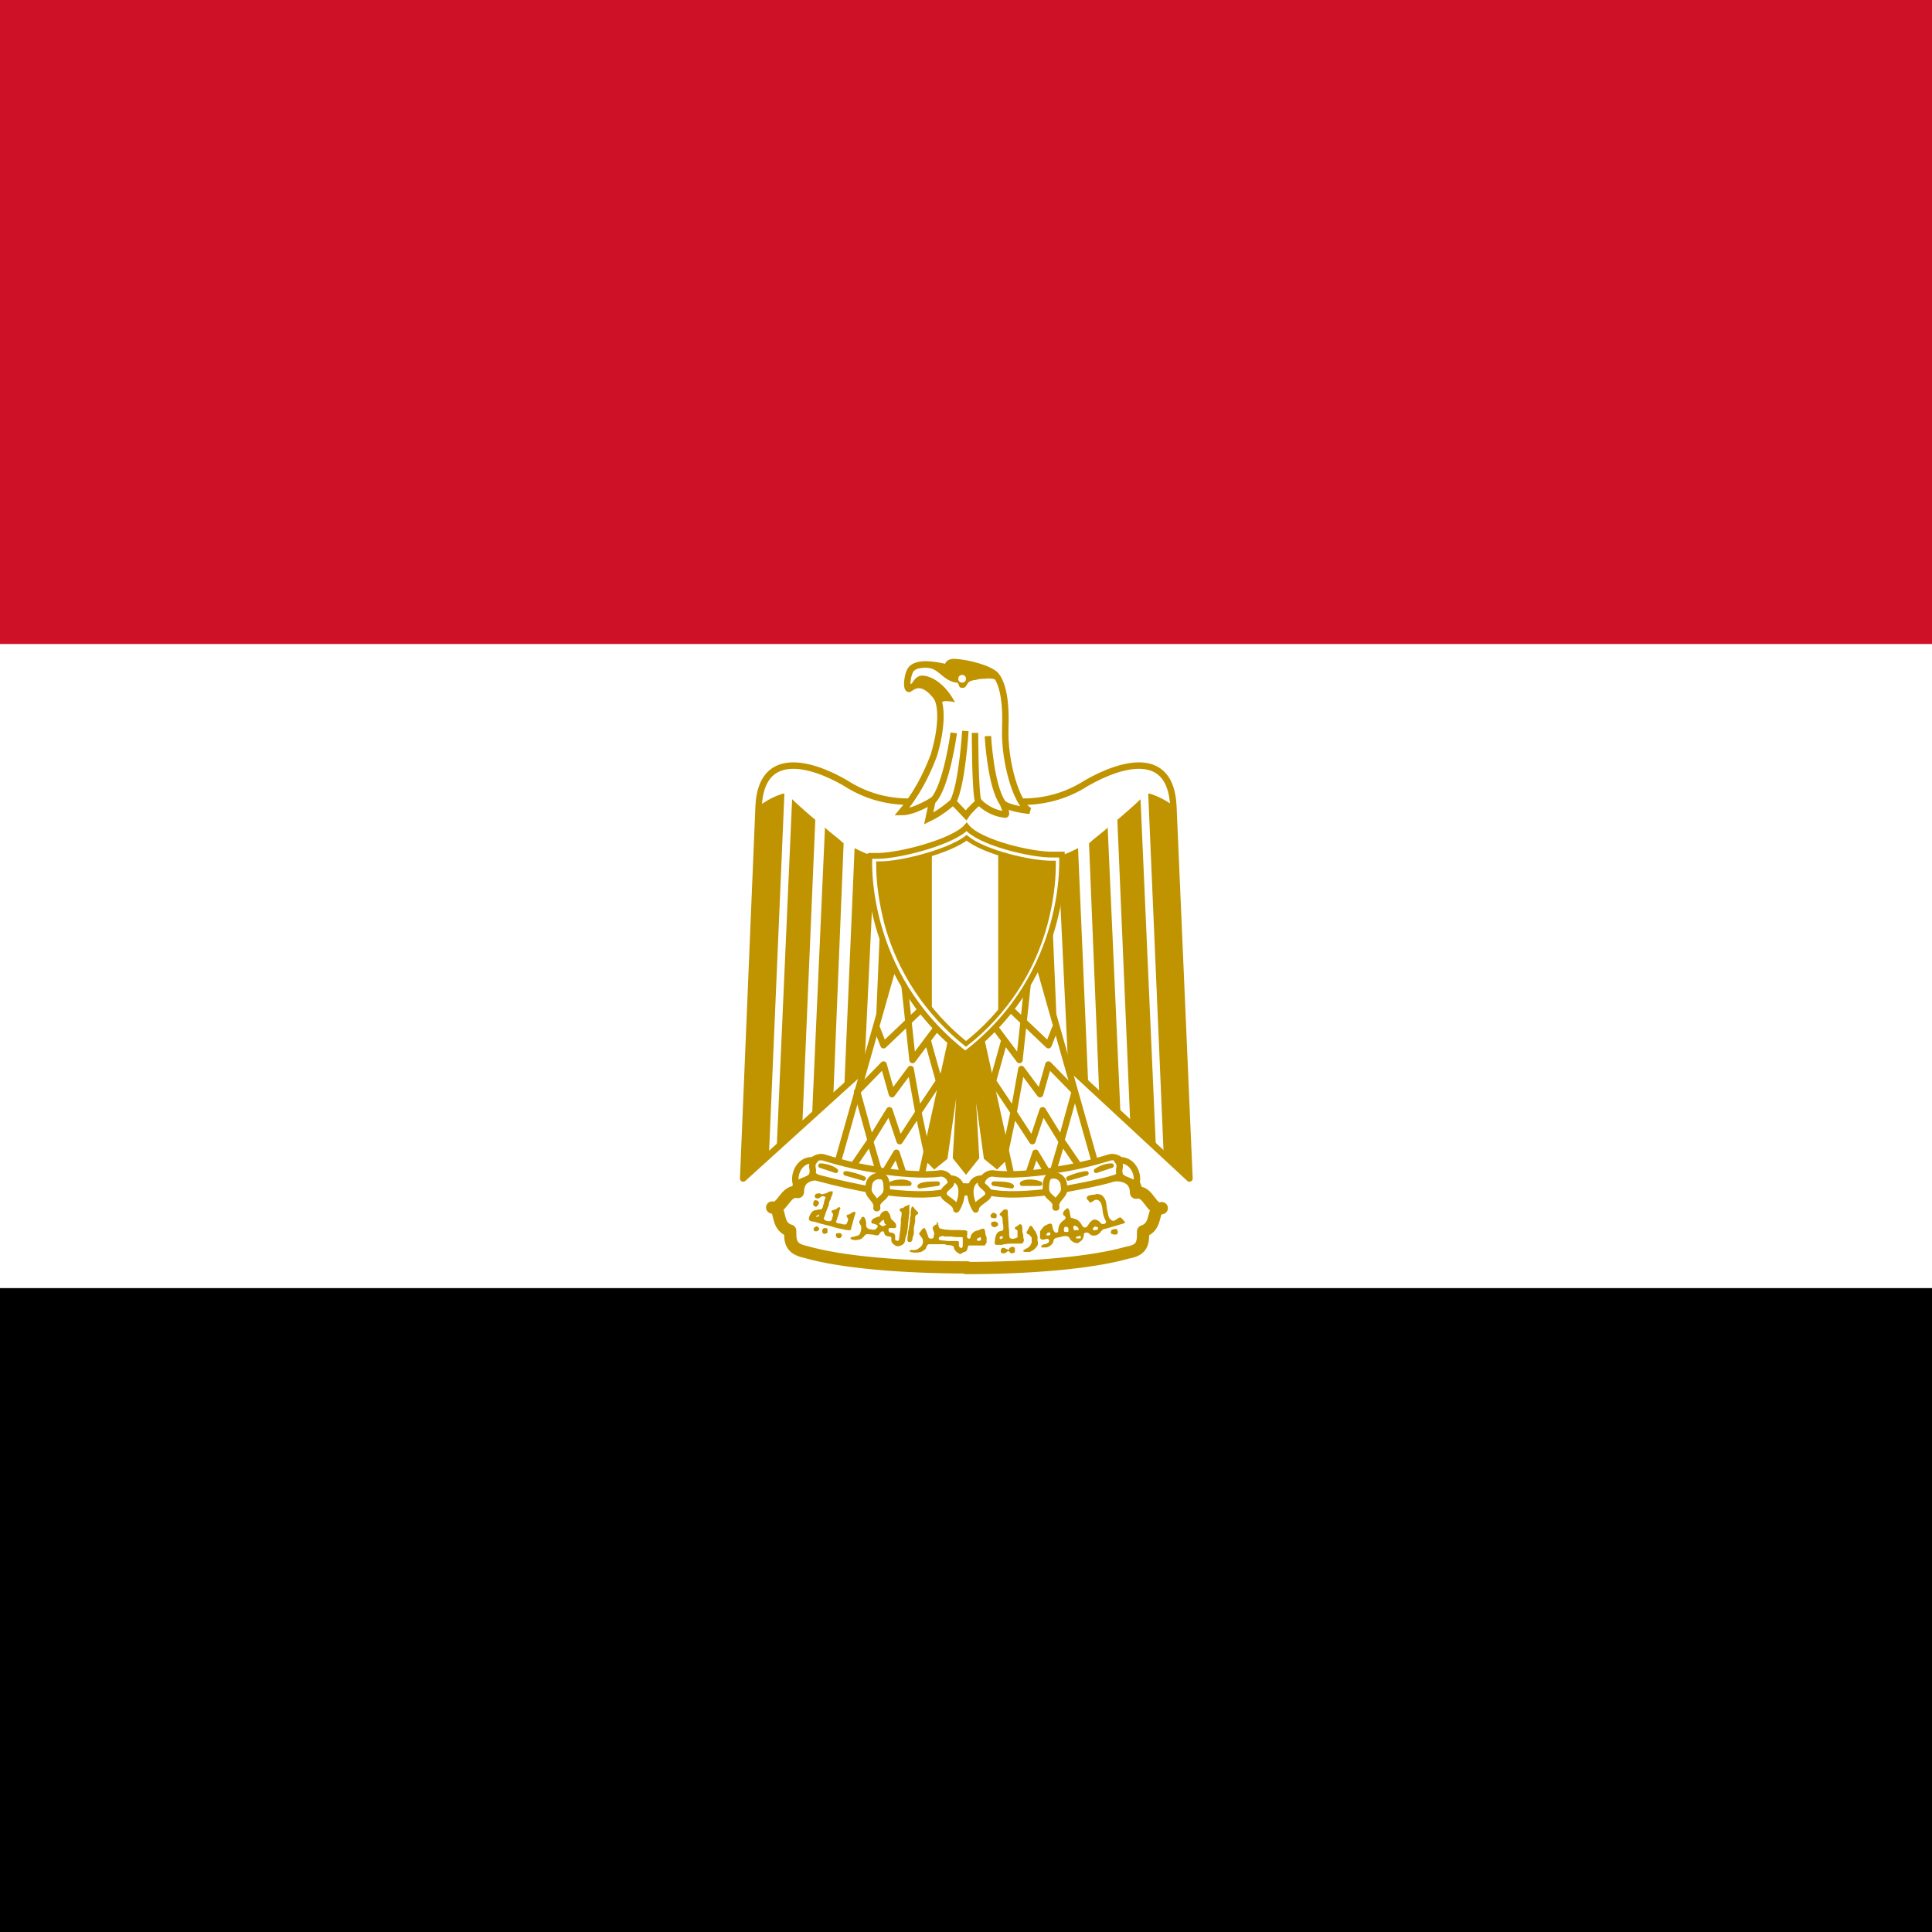 <?xml version="1.0" encoding="UTF-8"?><svg id="Layer_1" xmlns="http://www.w3.org/2000/svg" viewBox="0 0 300 300"><defs><style>.cls-1,.cls-2,.cls-3,.cls-4,.cls-5,.cls-6,.cls-7,.cls-8,.cls-9,.cls-10,.cls-11,.cls-12{stroke:#c09300;}.cls-1,.cls-2,.cls-3,.cls-5,.cls-7,.cls-12{stroke-miterlimit:3.2;}.cls-1,.cls-6,.cls-9,.cls-10{stroke-width:1px;}.cls-1,.cls-9{fill:none;}.cls-2,.cls-3{stroke-width:.9px;}.cls-2,.cls-4,.cls-5,.cls-6,.cls-7,.cls-8,.cls-13,.cls-10,.cls-11,.cls-14{fill:#fff;}.cls-3,.cls-15,.cls-12{fill:#c09300;}.cls-4{stroke-width:1.9px;}.cls-4,.cls-6,.cls-8,.cls-9,.cls-10,.cls-11{stroke-linejoin:round;}.cls-4,.cls-6,.cls-11{stroke-linecap:round;}.cls-5,.cls-8{stroke-width:1px;}.cls-7,.cls-11{stroke-width:.7px;}.cls-16{fill:#dc143c;}.cls-16,.cls-13{fill-rule:evenodd;}.cls-16,.cls-13,.cls-17,.cls-18,.cls-19,.cls-15,.cls-14,.cls-20,.cls-21{stroke-width:0px;}.cls-18{fill:#128807;}.cls-19{fill:#ce1126;}.cls-20{fill:#f93;}.cls-21{fill:#008;}.cls-12{stroke-width:.2px;}</style></defs><path class="cls-13" d="m350,300H-50V0h400v300Z"/><path class="cls-16" d="m350,300H-50v-150h400v150Z"/><path class="cls-20" d="m-50,0h400v100H-50V0Z"/><path class="cls-14" d="m-50,100h400v100H-50v-100Z"/><path class="cls-18" d="m-50,200h400v100H-50v-100Z"/><circle class="cls-21" cx="150" cy="150" r="40"/><circle class="cls-14" cx="150" cy="150" r="35"/><circle class="cls-21" cx="150" cy="150" r="7"/><g id="in-d"><g id="in-c"><g id="in-b"><g id="in-a"><circle class="cls-21" cx="184.7" cy="154.6" r="1.8"/><path class="cls-21" d="m150,185l1.2-21-1.2-10-1.2,10,1.2,21Z"/></g><g id="in-a-2"><circle class="cls-21" cx="182.3" cy="163.4" r="1.8"/><path class="cls-21" d="m140.9,183.8l6.6-20,1.4-10-3.7,9.3-4.3,20.6Z"/></g></g><g id="in-b-2"><g id="in-a-3"><circle class="cls-21" cx="177.8" cy="171.3" r="1.8"/><path class="cls-21" d="m132.5,180.3l11.5-17.6,4-9.3-6,8.1-9.5,18.8Z"/></g><g id="in-a-4"><circle class="cls-21" cx="171.3" cy="177.8" r="1.8"/><path class="cls-21" d="m125.3,174.7l15.7-14,6.2-7.9-7.9,6.2-14,15.7Z"/></g></g></g><g id="in-c-2"><g id="in-b-3"><g id="in-a-5"><circle class="cls-21" cx="163.4" cy="182.3" r="1.8"/><path class="cls-21" d="m119.7,167.5l18.8-9.5,8.1-6-9.3,4-17.6,11.5Z"/></g><g id="in-a-6"><circle class="cls-21" cx="154.6" cy="184.7" r="1.8"/><path class="cls-21" d="m116.2,159.1l20.6-4.3,9.3-3.7-10,1.4-20,6.6Z"/></g></g><g id="in-b-4"><g id="in-a-7"><circle class="cls-21" cx="145.4" cy="184.7" r="1.8"/><path class="cls-21" d="m115,150l21,1.2,10-1.2-10-1.2-21,1.2Z"/></g><g id="in-a-8"><circle class="cls-21" cx="136.6" cy="182.3" r="1.8"/><path class="cls-21" d="m116.2,140.9l20,6.6,10,1.4-9.3-3.7-20.6-4.3Z"/></g></g></g></g><g id="in-d-2"><g id="in-c-3"><g id="in-b-5"><g id="in-a-9"><circle class="cls-21" cx="128.7" cy="177.8" r="1.8"/><path class="cls-21" d="m119.7,132.5l17.6,11.5,9.3,4-8.1-6-18.8-9.5Z"/></g><g id="in-a-10"><circle class="cls-21" cx="122.2" cy="171.3" r="1.8"/><path class="cls-21" d="m125.3,125.3l14,15.7,7.9,6.2-6.2-7.9-15.7-14Z"/></g></g><g id="in-b-6"><g id="in-a-11"><circle class="cls-21" cx="117.7" cy="163.4" r="1.8"/><path class="cls-21" d="m132.5,119.7l9.5,18.8,6,8.1-4-9.3-11.5-17.6Z"/></g><g id="in-a-12"><circle class="cls-21" cx="115.3" cy="154.6" r="1.8"/><path class="cls-21" d="m140.9,116.2l4.3,20.6,3.7,9.3-1.4-10-6.6-20Z"/></g></g></g><g id="in-c-4"><g id="in-b-7"><g id="in-a-13"><circle class="cls-21" cx="115.3" cy="145.4" r="1.8"/><path class="cls-21" d="m150,115l-1.2,21,1.2,10,1.2-10-1.2-21Z"/></g><g id="in-a-14"><circle class="cls-21" cx="117.7" cy="136.6" r="1.8"/><path class="cls-21" d="m159.1,116.2l-6.6,20-1.4,10,3.7-9.3,4.3-20.6Z"/></g></g><g id="in-b-8"><g id="in-a-15"><circle class="cls-21" cx="122.2" cy="128.7" r="1.8"/><path class="cls-21" d="m167.5,119.7l-11.5,17.6-4,9.3,6-8.1,9.5-18.8Z"/></g><g id="in-a-16"><circle class="cls-21" cx="128.7" cy="122.2" r="1.8"/><path class="cls-21" d="m174.7,125.3l-15.7,14-6.2,7.9,7.9-6.2,14-15.7Z"/></g></g></g></g><g id="in-d-3"><g id="in-c-5"><g id="in-b-9"><g id="in-a-17"><circle class="cls-21" cx="136.6" cy="117.7" r="1.8"/><path class="cls-21" d="m180.3,132.5l-18.8,9.5-8.1,6,9.3-4,17.6-11.5Z"/></g><g id="in-a-18"><circle class="cls-21" cx="145.4" cy="115.3" r="1.8"/><path class="cls-21" d="m183.8,140.9l-20.6,4.3-9.3,3.7,10-1.4,20-6.6Z"/></g></g><g id="in-b-10"><g id="in-a-19"><circle class="cls-21" cx="154.6" cy="115.3" r="1.8"/><path class="cls-21" d="m185,150l-21-1.2-10,1.2,10,1.2,21-1.2Z"/></g><g id="in-a-20"><circle class="cls-21" cx="163.4" cy="117.7" r="1.8"/><path class="cls-21" d="m183.8,159.1l-20-6.6-10-1.4,9.3,3.7,20.6,4.3Z"/></g></g></g><g id="in-c-6"><g id="in-b-11"><g id="in-a-21"><circle class="cls-21" cx="171.3" cy="122.2" r="1.8"/><path class="cls-21" d="m180.3,167.5l-17.6-11.5-9.3-4,8.1,6,18.8,9.5Z"/></g><g id="in-a-22"><circle class="cls-21" cx="177.8" cy="128.7" r="1.8"/><path class="cls-21" d="m174.7,174.7l-14-15.7-7.9-6.2,6.2,7.9,15.7,14Z"/></g></g><g id="in-b-12"><g id="in-a-23"><circle class="cls-21" cx="182.3" cy="136.6" r="1.8"/><path class="cls-21" d="m167.5,180.3l-9.5-18.8-6-8.1,4,9.3,11.5,17.6Z"/></g><g id="in-a-24"><circle class="cls-21" cx="184.7" cy="145.4" r="1.8"/><path class="cls-21" d="m159.1,183.8l-4.3-20.6-3.7-9.3,1.4,10,6.6,20Z"/></g></g></g></g><path class="cls-17" d="m-50,200h400v100H-50v-100Z"/><path class="cls-14" d="m-50,100h400v100H-50v-100Z"/><path class="cls-19" d="m-50,0h400v100H-50V0Z"/><path class="cls-10" d="m150.4,151.2l34.3,31.8-2.5-57.8c-.4-8.8-7.9-6.8-13.5-3.6-5.6,3.6-12,3.6-18.7,1.3-6.8,2.3-13.1,2.3-18.7-1.3-5.5-3.2-13.1-5.2-13.5,3.6l-2.4,57.8,35.1-31.8h0Z"/><path id="eg-a" class="cls-15" d="m121.8,123.3l-2.4,56.1-4,3.6,2.4-57.8c1.2-.9,2.5-1.6,3.9-2Zm4.8,4l-2,47-4,4.1,2.4-54.3c.8.8,3.1,2.8,3.6,3.2h0Zm4.4,3.6l-1.6,39.2-3.3,3.1,2-44.7c.8.8,2.4,1.9,2.8,2.4Zm4.8,2l-1.6,33.4-3.1,2.6,1.6-37.2c.8.4,2.4,1.2,3.1,1.2h0Zm4.4,0l-1.1,27.9-3.3,3.1,1.3-30.6c.8,0,2.8,0,3.1-.4Z"/><path id="eg-a-2" class="cls-15" d="m178.3,123.3l2.4,56.1,4,3.6-2.4-57.8c-1.2-.9-2.5-1.6-3.9-2Zm-4.8,4l2,47,4,4.1-2.4-54.3c-.8.8-3.1,2.8-3.6,3.2h0Zm-4.4,3.6l1.6,39.2,3.3,3.1-2-44.7c-.8.8-2.4,1.9-2.8,2.4Zm-4.8,2l1.6,33.4,3.1,2.6-1.6-37.2c-.8.4-2.4,1.2-3.1,1.2h0Zm-4.4,0l1.1,27.9,3.3,3.1-1.3-30.6c-.8,0-2.8,0-3.1-.4Z"/><path class="cls-3" d="m151.6,157.5l4.8,21.9-1.6,1.6-1.6-1.3-2.7-19.5,1.1,19.5-1.6,2-1.6-2,1.1-19.5-2.8,19.5-1.6,1.3-1.6-1.6,4.8-21.9h3.2Z"/><g id="eg-b"><path class="cls-8" d="m139.3,147.9l-9.6,33.9,13.1,2,5.6-25.4-9.1-10.4h0Z"/><path class="cls-9" d="m136.1,159.5l1.1,2.8,6.2-5.9"/><path class="cls-9" d="m140.4,152.5l1.3,12.1,3.9-5.2m-1.6,2l2.1,7.5m.9-2.8l-4.4,6.6m1.4,6.6l-1.4-6.6-1.2-6.7-2.9,3.9-1.3-4.6-4.1,4.2,2.1,7.6,2.9-4.7,1.6,4.8,3-4.6"/><path class="cls-9" d="m132.5,181l2.6-3.8,1.7,5.8,2.4-4,1.6,4.8"/></g><g id="eg-b-2"><path class="cls-8" d="m160.8,147.9l9.6,33.9-13.1,2-5.6-25.4,9.1-10.4h0Z"/><path class="cls-9" d="m163.9,159.5l-1.1,2.8-6.2-5.9"/><path class="cls-9" d="m159.6,152.5l-1.3,12.1-3.9-5.2m1.6,2l-2.1,7.5m-.9-2.8l4.4,6.6m-1.4,6.6l1.4-6.6,1.2-6.7,2.9,3.9,1.3-4.6,4.1,4.2-2.1,7.6-2.9-4.7-1.6,4.8-3-4.6"/><path class="cls-9" d="m167.5,181l-2.6-3.8-1.7,5.8-2.4-4-1.6,4.8"/></g><path class="cls-4" d="m150,196.9c10,0,19.5-.8,25.1-2.4,2.4-.4,2.4-1.6,2.4-3.3,2.4-.8,1.2-3.6,2.9-3.6-1.7.5-2-2.8-4-2.4,0-2.8-2.9-3.1-5.2-2.4-4.8,1.6-13.1,1.9-21.1,1.9-8-.4-16.3-.4-21.1-2-2.4-.8-5.1-.4-5.1,2.4-2-.4-2.4,2.8-4,2.4,1.6,0,.4,2.9,2.8,3.6,0,1.6,0,2.8,2.4,3.3,5.5,1.6,15.1,2.4,25.1,2.4h0Z"/><path class="cls-6" d="m136.5,181.8c3.2.4,6.8.8,9.6.4,1.6,0,2.8,2.8-.4,3.1-2.8.4-7.1,0-9.5-.4-3.1-.5-6.2-1.2-9.2-2-2.8-1.2-.8-3.5.8-3.2,2.9.9,5.8,1.6,8.8,2h0Zm27.1,0c-3.2.4-6.8.8-9.5.4-1.7,0-2.9,2.8.4,3.1,2.8.4,7.1,0,9.5-.4,2-.4,6.4-1.1,9.2-2,2.8-1.2.8-3.5-.8-3.2-2.9.9-5.8,1.6-8.8,2Z"/><path class="cls-6" d="m126.5,180.2c-2.4-.4-3.5,2.4-2.8,3.9.4-.8,2-.8,2.4-1.6.4-1.2-.4-1.2.4-2.4h0Zm9.6,7.4c0-1.6,1.6-1.4,1.6-3s-.4-2-1.2-2c-.9,0-1.6.7-1.6,1.6-.4,1.6,1.3,1.8,1.3,3.4Zm11.4-4.6c2.4,0,2.1,3.1,1,4.8,0-1.1-2-1.6-2-2.4,0-1.2,1.8-1.2,1-2.4Zm26-2.8c2.4-.4,3.6,2.4,2.8,3.9-.4-.8-2-.8-2.4-1.6-.4-1.2.4-1.2-.4-2.4h0Zm-9.5,7.3c0-1.6-1.6-1.4-1.6-3s.4-2,1.2-2c.9,0,1.6.7,1.6,1.6.4,1.6-1.3,1.8-1.3,3.4h0Zm-11.5-4.5c-2.4,0-2.1,3.1-1,4.8,0-1.1,2-1.6,2-2.4,0-1.2-1.8-1.2-1-2.4Z"/><path class="cls-11" d="m127.4,181c.8,0,2,.4,2.4.8l-2.4-.8Zm3.9,1.2c.4,0,2,.4,2.8.8l-2.8-.8Zm14.3,1.6c-.8,0-2.4,0-2.8.4l2.8-.4h0Zm-4.4,0c-.4-.4-2-.4-2.8,0h2.8Zm31.4-2.8c-.8,0-1.7.3-2.4.8l2.4-.8Zm-3.9,1.2c-.5,0-2,.4-2.8.8l2.8-.8Zm-14.4,1.6c.8,0,2.4,0,2.8.4l-2.8-.4h0Zm4.4,0c.4-.4,2-.4,2.8,0h-2.8Z"/><path class="cls-15" d="m126.6,187.3c-.3,0-.4-.3-.3-.5,0-.4.3-.5.5-.4.2,0,.4.3.4.4l-.2.4h-.1c0,.2-.2.2-.4.2h0Zm27.5,1.9c-.1,0-.3-.3-.3-.4,0-.2.3-.5.5-.5l.4.2c.1.1.1.4,0,.6-.1.1-.4.1-.6,0h0Zm.1,1.3c-.2-.1-.3-.2-.3-.4,0-.3,0-.3.3-.4h.2c0-.1.2,0,.2,0,.2.1.4.2.4.4s-.1.3-.4.4c-.1.1-.2.1-.4,0h0Z"/><path class="cls-15" d="m128.9,185c-.2,0-.4.2-.6.3-.3,0-.7.3-1,0-.3,0-.7,0-.8.4,0,.4.5.5.8.3.2-.3.8-.4.9,0-.3.4-.2.9-.4,1.2,0,.3-.1.4-.3.6-.3,0-.5,0-.7.1-.3,0-.6.1-.8.4-.2.3-.4.6-.4,1,0,.3.5.4.8.4l1,.3,1.6.4c.8.3,1.6.4,2.4.6h.3c.4.2.5-.2.5-.4l.5-1.8c.1-.3.3-.8-.2-.6-.3.1-.5.4-.8.4-.4,0-.2.5,0,.6,0,.3-.1.6-.3.9-.3.1-.6,0-.9-.1-.3,0-.9-.1-.6-.5l.3-.9c.1-.3.1-.6.3-1-.2-.4-.5.1-.8.2-.2.1-.8.1-.5.5.3.2.1.6,0,.9,0,.4-.4.5-.7.4-.3,0-.8-.3-.5-.6l.3-.9.4-1c0-.4.1-.6.3-.9,0-.4.3-.6.3-1s-.1-.2-.2-.2h0Zm-1.9,3.6s.1,0,.1,0c.1.1.1.2,0,.3h-.1c-.3.1-.3,0-.3,0s0-.1.1-.1c0,0,.1,0,.2-.1h0Zm-.5,2.5c-.3-.2-.2-.4.1-.6.2-.1.3-.1.4,0,.3.3.3.4,0,.6-.1.1-.1.1-.3.1-.1,0-.2,0-.4-.1h0Zm1.5.5c-.2,0-.4-.3-.3-.6.1-.2.1-.3.4-.3s.4,0,.4.4c0,.2,0,.3-.1.4-.1,0-.3.1-.4.1h0Zm44.6,0c-.1,0-.1-.1-.1-.3s.1-.4.4-.4c.3-.1.5-.1.6.1.1.3.1.4,0,.6-.1.1-.1.1-.4.1s-.3,0-.4-.1h0Zm-42.5.6c-.2,0-.3-.2-.3-.4s0-.2.1-.3h.3c0-.1.3,0,.3,0,.3.2.3.4.1.6-.1.2-.3.2-.6.1h0Zm10.9.5h-.1c0-.4,0-.7.1-1,0-.3,0-.5.1-.8l.2-1.4c0-.3,0-.5.1-.7,0-.4,0-.8.1-1.1,0-.1.1-.5.3-.3.2.3.4.5.7.8.2.1,0,.4-.1.4-.2,0-.3.3-.3.5v.6c-.1.4-.1.6-.2,1v.9c0,0-.2.6-.2.6,0,.2,0,.4-.2.6-.1.1-.4.1-.5,0h0Zm14.9-4.9l-.6.6c-.3.3.3.4.3.6.1.3.1.6.1.9.1.3.1.6.1.9,0,.4-.4.3-.6.4-.3.1-.4.4-.5.5-.1.3-.2.5-.2.8,0,.3-.1.5,0,.7h0c0,.1.3.1.3.1h.8c.6-.2,1.3-.2,1.9-.2h1.1c.3,0,.4-.4.4-.6-.2-.4,0-.7-.2-1-.1-.4,0-.8-.1-1.1,0-.3-.4-.4-.5-.2-.2.2-.5.3-.6.4-.1.3.3.3.4.5v.8c.1.3-.2.3-.4.4-.3.1-.6.1-.8-.1-.1-.3-.1-.5-.1-.8,0-.5-.1-.9-.1-1.4s-.1-1.1-.1-1.6,0-.6-.4-.6h0Zm-.3,4.1h.1v.4h-.1c0,0-.1,0-.2.1,0,0,0,0-.1,0-.1-.1-.1-.3,0-.4h.3Zm-15-4.6c-.1,0-.4.4-.6.3-.4,0-.4.5,0,.6v.4c0,.4-.2.8-.1,1.1,0,.4-.1.9-.1,1.3-.1.4-.1.9-.2,1.4,0,.4-.4.3-.6.1v-.5c0-.4-.3-.6-.6-.6-.4,0-.5-.3-.4-.6.1-.2.5-.1.8-.1.5.1.4-.6.2-.8-.2-.3-.6-.5-.7-.8,0-.4-.3-.9-.6-1.1-.6,0-1,.4-1.1.9-.3,0-.5.1-.7.2-.4.1-.9.7-.4.9.3,0,1.1.3.7.6-.2.4-.6.4-.9.3-.4,0-.8-.2-.8-.6,0-.4,0-.8-.2-1.1-.1-.4-.6-.3-.6.1-.4.3-.3.7,0,1,.1.4,0,.8-.1,1.1-.1.5-.6.5-.9.6-.1.1-.8,0-.6.4.4.2.8.2,1.2.1.4,0,.8-.4,1-.7.3-.3.7-.1,1.1-.1s.8.3,1.1,0c.1-.3.6-.8.8-.3,0,.4.4.6.8.6.4,0,.3.3.3.6,0,.4.4.7.8.9h.4c.4-.1.8-.3.9-.7.1-.4.1-.8.3-1.1.1-.6.2-1.1.2-1.7.1-.5.1-1.1.2-1.6v-1.1c.1-.3,0-.3-.1-.2h0Zm-3.4,2.1c0,0,.1.1.1.3s.1.4.3.4h0c0,.1-.4.3-.4.3-.3,0-.4-.1-.6-.3h-.1c0-.1.1-.2.1-.2l.3-.3c.1-.1.3-.2.4-.2h0Zm33-3.9c-.3,0-.6,0-.9.1-.5,0-.8.5-.3.8.3.8.8-.2,1.3-.1.7.1.8.9.9,1.5,0,.6.2,1.1.4,1.6.5.6-.4.9-.7.5-.3-.4-1-.8-1.4-.3-.4.2-.5.8-.9,1-.6.1-.6-.6-1-.9-.3-.4-.9-.5-1.3-.6-.2-.4-.1-1.2-.5-1.5-.4.1-1.1.9-.5,1.2.5.5-.3.7-.5,1-.4.4-.5,1-.5,1.5-.6.4-.8-.4-.9-.9,0-.6-.5-.4-.9-.2-.5.2-.7.6-1,1v1c.1.4.6.3.9.2.5-.2.7.4.3.6-.3.3-1.1.1-1,.7h.8c.5-.1,1.1-.6,1.1-1.1.1-.5.9-.4,1.3-.6.5-.1,1.1-.2,1.3.5.4.4,1.1.8,1.5.3.4-.2.6-.7.6-1.1,0-.4.6-.4.9-.1.3.4,1.1.3,1.4,0,.4-.3.5-.8,1.1-.8l2.7-.8c.7-.1-.1-.6-.3-.9-.5-.3-1,.9-1.6.3-.5-.4-.4-1-.6-1.6-.1-.7-.1-1.5-.6-2-.3-.4-.8-.4-1.3-.4h0Zm-3.4,4.8c0,0,.1,0,.3.1.2.1.4.3.4.5s0,.1-.1.1h-.3c-.1.1-.4,0-.4-.1v-.2q-.1-.2,0-.3h.1Zm3.3.2c.2,0,.3,0,.4.1,0,.2,0,.3-.2.4h-.3c0,.1-.2,0-.2,0-.1,0-.1-.1-.1-.2,0-.1.2-.3.4-.4h0Zm-4.5,0c.1,0,.1,0,.2.1.1.1.1.1.1.3v.3c0,.1,0,.1-.3.1s-.4,0-.4-.3,0-.3.1-.4c0-.1.1-.1.2-.1h0Zm-2.7.8c0,0,.2.1.2.2,0,.1,0,.3-.1.3-.1,0-.4.1-.5,0,0,0,0,0,0,0-.1,0-.1-.1,0-.1h0c0,0,.1-.2.1-.2,0-.1.2-.1.3-.1Zm4.6.6h.3v.4h-.7c0-.2,0-.3.1-.3h.3Zm-8.6,2.4c0,0-.1,0,0-.1,0-.1.3-.2.4-.3.3-.1.5-.3.7-.5,0-.2.2-.3.2-.5v-.7c-.1-.2-.3-.4-.4-.5-.1,0-.4-.1-.4-.3,0-.1.1-.3.2-.4l.3-.6c.1-.1.4,0,.4.1l.3.5c.1.1.3.3.3.5.1.2.2.4.2.5v.6c.1.3.1.6,0,.8l-.3.4c-.1.1-.3.3-.5.4-.1,0-.3.2-.4.2h-.8q0,0,0,0Zm-3.4.2c-.1-.1-.1-.1-.1-.3s0-.1.1-.3c.2-.2.3-.2.7,0,.4.2.5.2.5,0,0-.1.3-.3.5-.3,0,0,.2,0,.3.1.1.1.1.1.1.4s0,.3-.1.4q-.1.1-.4.1c-.2,0-.3-.1-.4-.3,0-.1,0-.1-.1,0h-.1c-.1,0-.3.2-.4.3h-.3q-.2,0-.4,0h0Zm-9.9-4.4c-.4,0-.7.3-.8.6.1.4.4.8.2,1.1.1.5-.4.7-.8.4-.2-.5-.3-1-.6-1.5-.4-.1-.6.6-.9.8.1.4.6.7.6,1.1.1.5-.2,1-.6,1.2-.4.4-.9.3-1.3.3-.5.3.4.4.6.4.5,0,1.1,0,1.5-.4.4-.1.3-.9.8-.9h2.4c.4.3,1.1,0,1.4.4,0,.5.5.9.9,1.1.3.1.5-.3.8-.3.5-.1.4-.8.6-1h2.5c.1,0,.1-.3.3-.4v-.9c-.3-.4-.1-.9-.4-1.3-.4-.1-.8.3-1.2.3-.5.2-.9.6-.9,1.1-.3.4-.7-.1-.5-.5v-.5c-.3-.3-.8-.1-1.1-.2h-1.5c-.5-.1-.9,0-1.4-.2-.5,0-.5-.5-.5-.9,0,0-.2-.1-.4-.1h0Zm1,1.9h.5c0,0,.6,0,.6,0,.5.1,1,.1,1.5.1s.2.1.3.2v1c0,.1,0,.4-.1.4,0,0,0,0-.1.1-.1,0-.3-.1-.4-.3v-.7c0,0-.2-.1-.4-.1h-1.3c0,0-1-.1-1-.1-.1,0-.4,0-.4-.2-.1-.1,0-.3.2-.4.2,0,.3-.1.5-.1h0Zm5.6.1c0,0,.1,0,.1.1v.3c.1,0,.1.1,0,.1-.3.1-.5.1-.6,0,0,0,0-.3.1-.3l.4-.2Z"/><path class="cls-2" d="m150,163.6c16.3-12.5,14.9-30.9,14.9-30.9h-1.3c-3.4.1-11.6-1.9-13.5-4.3-2,2.3-10.4,4.5-13.8,4.5h-1.3c0-.1-1.4,18.2,14.9,30.8h0Z"/><path class="cls-7" d="m163.6,134h-.4c-3.1,0-10.3-1.6-13.1-3.9-2.9,2.2-10.3,4-13.3,4-.1,0-.3,0-.4,0,0,3.2.5,6.3,1.3,9.4,2,7.3,6.3,13.8,12.3,18.6,6-4.7,10.3-11.2,12.3-18.6.8-3,1.3-6.2,1.3-9.3h0Z"/><path class="cls-15" d="m144.7,132.5c-2.7.9-5.5,1.4-8.3,1.5v2.1c.2,2.5.6,4.9,1.3,7.3,1.3,4.9,3.7,9.5,7,13.4v-24.2Zm10.3,0v24.6c3.4-4,5.9-8.7,7.3-13.8.7-2.4,1.1-4.8,1.3-7.3v-2c0,0-.3,0-.3,0-1.9,0-5.2-.6-8.2-1.6h0Z"/><path class="cls-5" d="m156.1,126.5c.4,0-.4-1.8-.4-1.8.9.9,4.2,1.2,4.2,1.2-2-.9-4-7.6-3.8-12.9.2-5.3-.8-7.4-1.5-8.2-1-1-4.3-1.9-6.4-2-1.3,0-1,.9-1,.9-2.3-.6-4.5-.8-5.5,0-.9.6-1.1,3.8-.4,3.2,1.6-1.3,3.1,0,4.1,1.3.9,1.3.9,4.8-.4,9.1-1.2,3.2-2.8,6.2-5,8.8,2,0,4.8-1.8,4.8-1.8l-.6,2.8c2.1-1,3.8-2.6,3.8-2.6l2,2.1c.6-.9,2-2.1,2-2.1,0,0,1.6,1.8,4.2,2h0Z"/><path class="cls-1" d="m148.1,113.8s-1.1,8.2-3.2,10.5m5-10.8s-.5,8.3-1.9,11m3.4-10.7s0,9.1.5,10.7m1.5-10.2s.4,7.7,2.3,10.4"/><path class="cls-12" d="m146,109.8c0-.6-.2-1.1-.5-1.7-1-1.5-2.4-2.7-4.1-1.3,0,0,.6-1.8,1.8-1.8.9,0,3.1.7,4.9,3.9,0,0-1.4-.3-1.8,0-.6.5-.4.9-.4.9h0Z"/><path class="cls-12" d="m141.2,104.7c.1-.5.4-.9.6-1.1,1-.7,3.2-.5,5.4,0,0,0-.2-.9,1-.9,2.1,0,5.3,1,6.3,2,.3.4.6.8.8,1.2-.5-.7-1.9-.7-2.3-.6-.5,0-.9,0-1.6.2-.4,0-.9.2-1.1.4-.2.2-.4.8-.7.8-.5,0-.5,0-.6-.3-.1-.3-.3-.6-.4-.5-.5,0-1.4-.3-2.5-1.3-1.1-.9-1.6-1.1-3-1-1.5,0-1.9.9-1.9.9h0q0,0,0,0Z"/><circle class="cls-14" cx="149.4" cy="105.4" r=".6"/></svg>